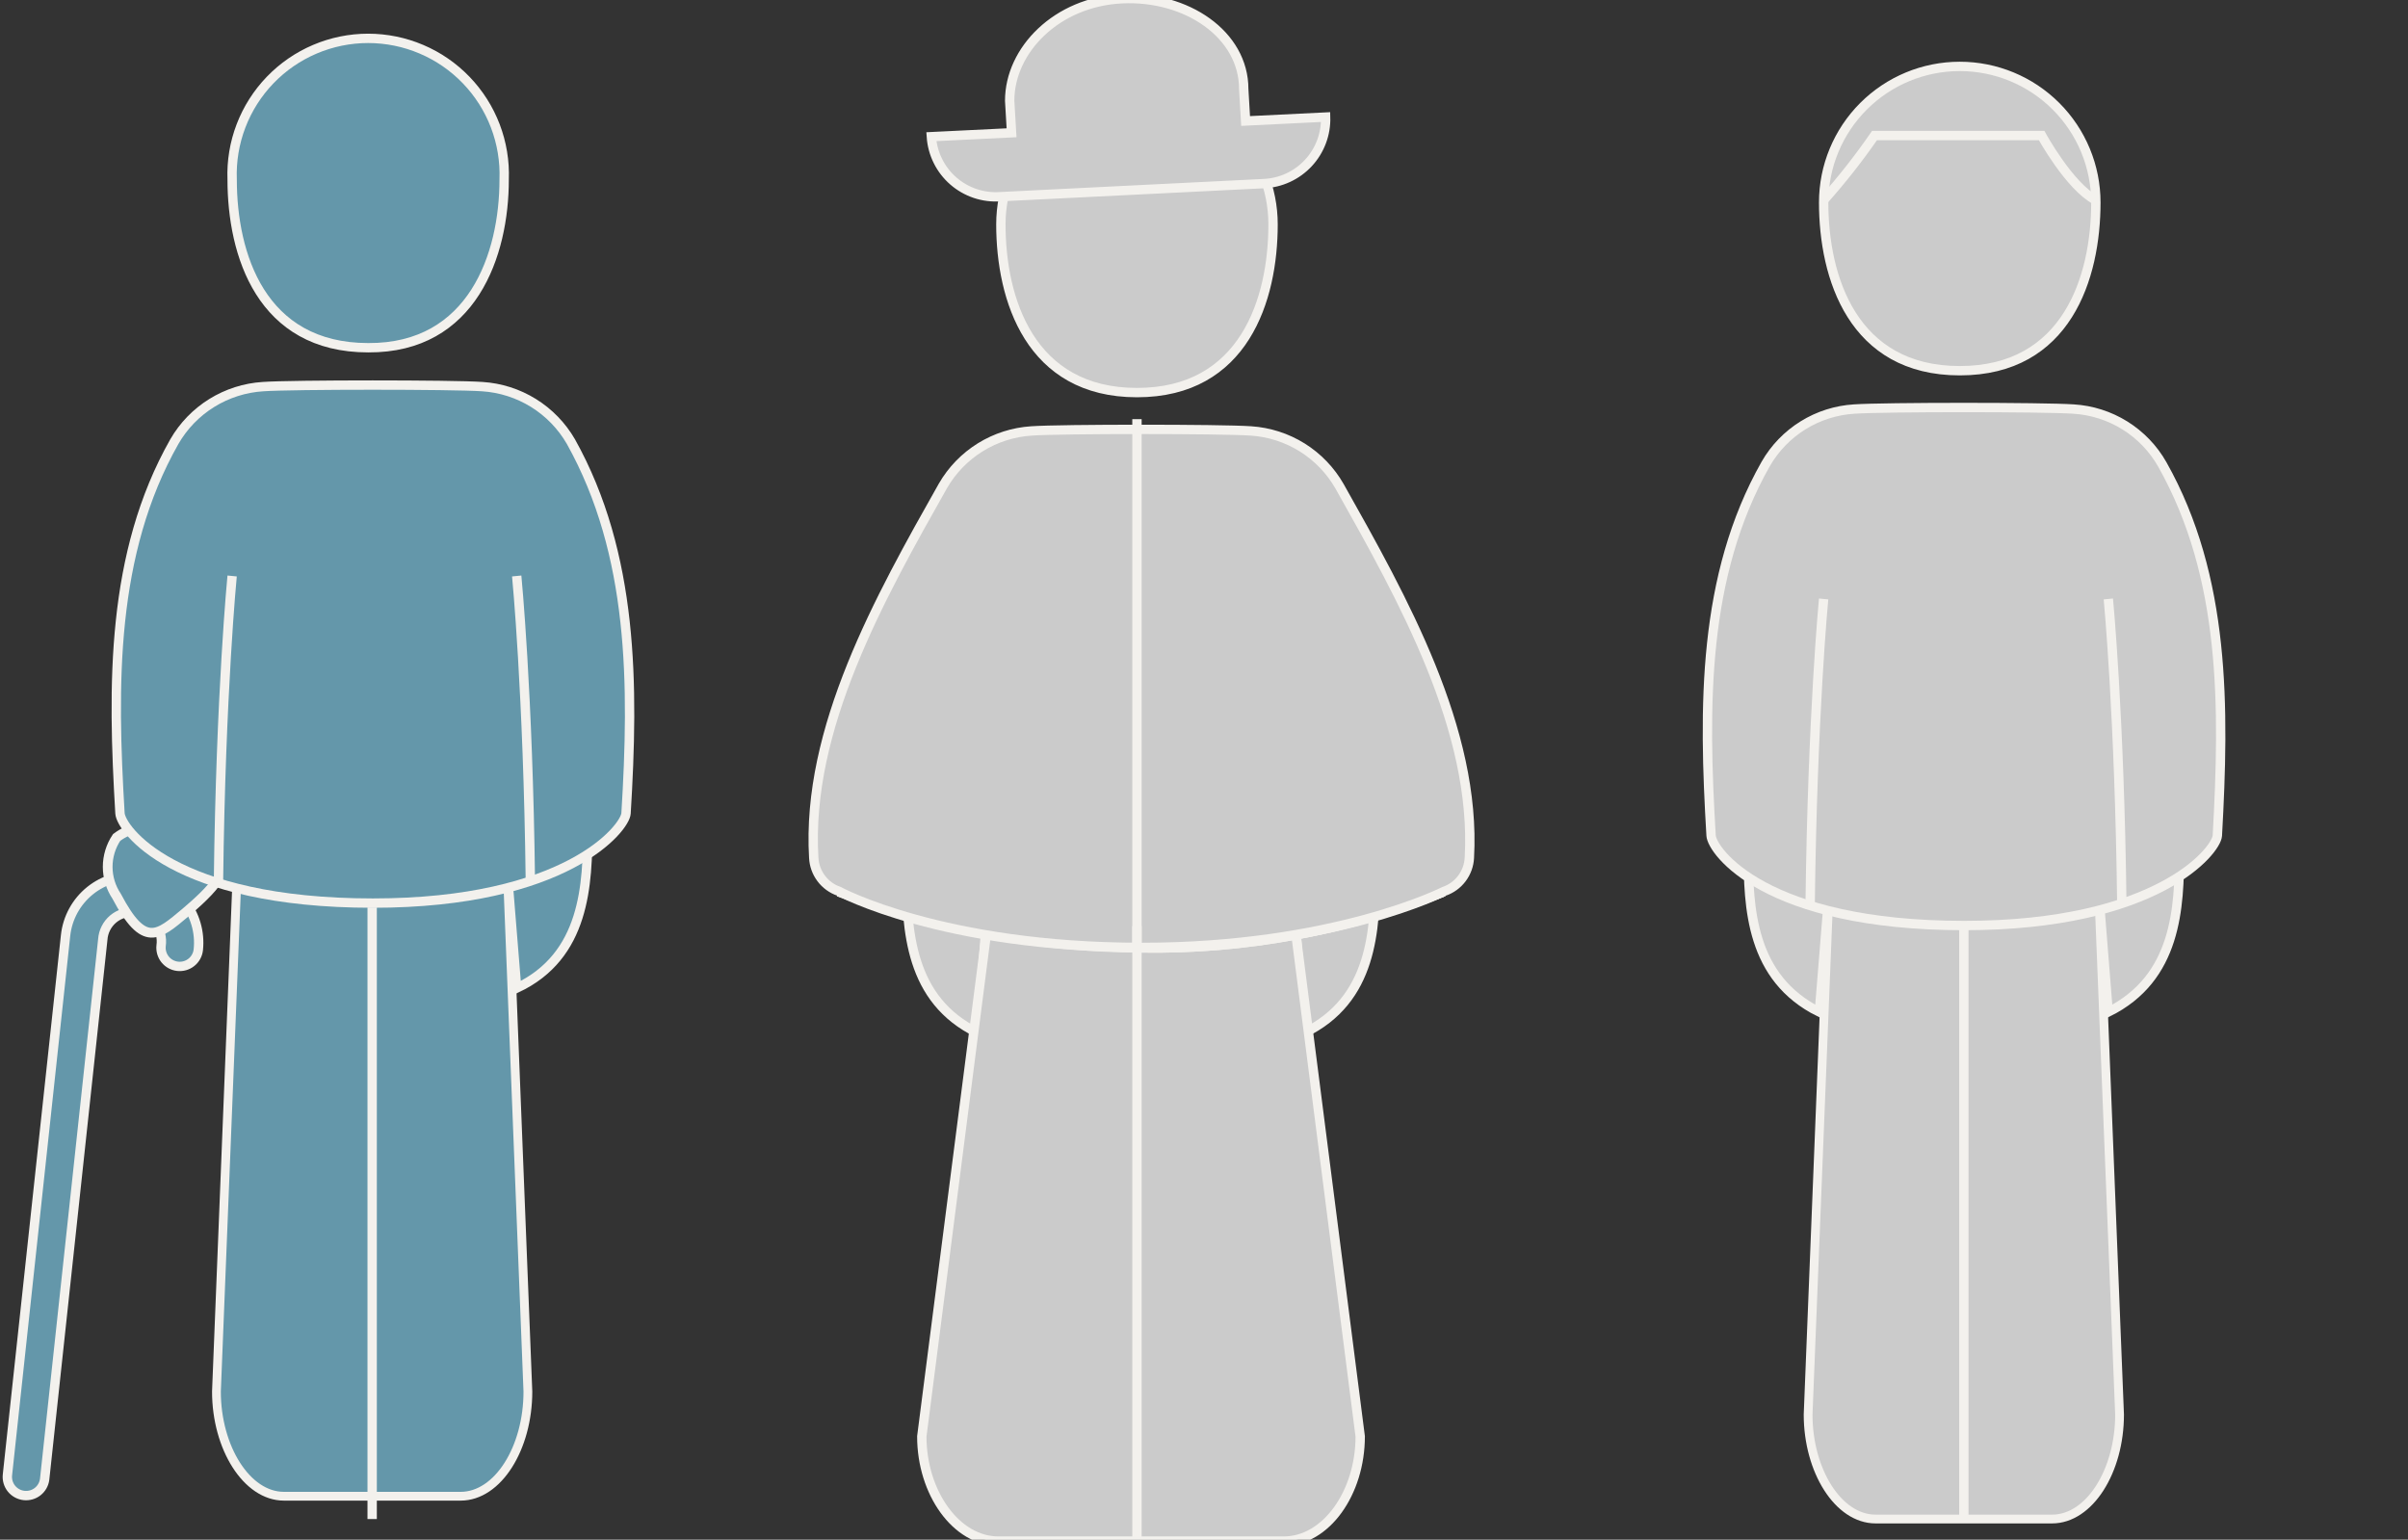 <?xml version="1.0" encoding="UTF-8"?> <svg xmlns="http://www.w3.org/2000/svg" width="147" height="94" viewBox="0 0 147 94" fill="none"><rect x="0" y="0" width="147" height="94" fill="#333333" stroke="none"/><g clip-path="url(#clip0_104_12963)"><path d="M111.064 61.79L111.794 52.774C109.603 52.443 107.754 52.112 106.727 51.919C106.716 55.445 106.887 59.713 111.064 61.79Z" fill="#CBCBCB" stroke="#F3F1ED" stroke-width="0.571" stroke-miterlimit="10"></path><path d="M128.698 61.79L127.979 52.774C130.17 52.443 132.019 52.112 133.046 51.919C133.057 55.445 132.875 59.713 128.698 61.79Z" fill="#CBCBCB" stroke="#F3F1ED" stroke-width="0.571" stroke-miterlimit="10"></path><path d="M128.148 55.171C125.417 55.646 122.656 55.928 119.886 56.015C117.115 55.928 114.354 55.646 111.623 55.171L110.379 86.362C110.379 89.785 112.216 92.741 114.499 92.741H125.272C127.555 92.741 129.392 89.808 129.392 86.362L128.148 55.171Z" fill="#CBCBCB" stroke="#F3F1ED" stroke-width="0.536" stroke-miterlimit="10"></path><path d="M127.945 12.362C127.945 10.159 127.07 8.045 125.511 6.487C123.953 4.929 121.84 4.054 119.637 4.054C117.433 4.054 115.32 4.929 113.762 6.487C112.203 8.045 111.328 10.159 111.328 12.362C111.328 16.927 113.097 22.633 119.637 22.633C126.176 22.633 127.945 16.939 127.945 12.362Z" fill="#CBCBCB" stroke="#F3F1ED" stroke-width="0.571" stroke-miterlimit="10"></path><path d="M132.006 28.363C131.456 27.389 130.67 26.569 129.721 25.977C128.772 25.385 127.69 25.04 126.574 24.973C124.771 24.848 115.002 24.848 113.198 24.973C112.089 25.04 111.014 25.381 110.07 25.967C109.125 26.553 108.341 27.364 107.789 28.328V28.328C103.908 35.176 103.988 43.165 104.456 51.017C104.513 51.953 107.743 56.506 119.909 56.506C131.675 56.506 135.305 51.941 135.362 51.017C135.795 43.21 135.887 35.256 132.006 28.363Z" fill="#CBCBCB" stroke="#F3F1ED" stroke-width="0.571" stroke-miterlimit="10"></path><path d="M111.326 36.568C111.326 36.568 110.641 43.667 110.504 55.171Z" fill="#CBCBCB"></path><path d="M111.326 36.568C111.326 36.568 110.641 43.667 110.504 55.171" stroke="#F3F1ED" stroke-width="0.571" stroke-miterlimit="10"></path><path d="M128.707 36.568C128.707 36.568 129.392 43.667 129.529 55.171Z" fill="#CBCBCB"></path><path d="M128.707 36.568C128.707 36.568 129.392 43.667 129.529 55.171" stroke="#F3F1ED" stroke-width="0.571" stroke-miterlimit="10"></path><path d="M111.328 12.225C112.443 10.974 113.48 9.655 114.432 8.276C117.651 8.276 124.635 8.276 124.635 8.276C124.635 8.276 126.324 11.369 127.945 12.225" fill="#CBCBCB"></path><path d="M111.328 12.225C112.443 10.974 113.48 9.655 114.432 8.276C117.651 8.276 124.635 8.276 124.635 8.276C124.635 8.276 126.324 11.369 127.945 12.225" stroke="#F3F1ED" stroke-width="0.571" stroke-miterlimit="10"></path><path d="M119.887 56.541V92.741" stroke="#F3F1ED" stroke-width="0.571" stroke-miterlimit="10"></path><path d="M59.695 63.069L60.38 54.064C58.2 53.733 56.34 53.391 55.324 53.208C55.347 56.78 55.518 61.048 59.695 63.069Z" fill="#CBCBCB" stroke="#F3F1ED" stroke-width="0.571" stroke-miterlimit="10"></path><path d="M79.612 63.069L78.893 54.064C81.084 53.733 82.933 53.391 83.96 53.208C83.971 56.78 83.789 61.048 79.612 63.069Z" fill="#CBCBCB" stroke="#F3F1ED" stroke-width="0.571" stroke-miterlimit="10"></path><path d="M79.042 56.507C75.935 56.986 72.802 57.272 69.66 57.363C66.519 57.272 63.386 56.986 60.279 56.507L56.273 87.698C56.273 91.121 58.362 94.089 60.953 94.089H78.368C80.948 94.089 83.036 91.144 83.036 87.698L79.042 56.507Z" fill="#CBCBCB" stroke="#F3F1ED" stroke-width="0.571" stroke-miterlimit="10"></path><path d="M77.716 13.698C77.716 11.495 76.841 9.381 75.283 7.823C73.725 6.265 71.612 5.39 69.408 5.39C67.204 5.39 65.091 6.265 63.533 7.823C61.975 9.381 61.1 11.495 61.1 13.698C61.1 18.263 62.869 23.969 69.408 23.969C75.947 23.969 77.716 18.286 77.716 13.698Z" fill="#CBCBCB" stroke="#F3F1ED" stroke-width="0.571" stroke-miterlimit="10"></path><path d="M76.04 7.387L75.926 5.435C75.926 2.103 72.434 -0.271 68.485 -0.077C64.525 0.117 61.637 3.038 61.637 6.154L61.752 8.106L56.855 8.345C56.89 8.862 57.026 9.366 57.257 9.83C57.486 10.294 57.806 10.708 58.196 11.048C58.586 11.388 59.039 11.648 59.53 11.813C60.02 11.978 60.539 12.044 61.055 12.009L77.147 11.21C78.184 11.165 79.162 10.714 79.87 9.953C80.577 9.193 80.956 8.185 80.925 7.147L76.04 7.387Z" fill="#CBCBCB" stroke="#F3F1ED" stroke-width="0.571" stroke-miterlimit="10"></path><path d="M51.184 54.452C51.184 54.452 65.038 57.876 69.661 57.876C75.983 57.98 82.262 56.816 88.126 54.452" fill="#CBCBCB"></path><path d="M51.184 54.452C51.184 54.452 65.038 57.876 69.661 57.876C75.983 57.98 82.262 56.816 88.126 54.452" stroke="#F3F1ED" stroke-width="0.571" stroke-miterlimit="10"></path><path d="M51.184 54.452C57.088 56.69 63.346 57.849 69.661 57.876C75.983 57.98 82.262 56.816 88.126 54.452" fill="#CBCBCB"></path><path d="M51.184 54.452C57.088 56.69 63.346 57.849 69.661 57.876C75.983 57.98 82.262 56.816 88.126 54.452" stroke="#F3F1ED" stroke-width="0.571" stroke-miterlimit="10"></path><path d="M81.78 29.698C81.228 28.729 80.444 27.911 79.498 27.319C78.551 26.728 77.473 26.381 76.359 26.309C74.544 26.183 64.787 26.183 62.972 26.309C61.864 26.379 60.79 26.722 59.846 27.307C58.902 27.892 58.117 28.702 57.562 29.664V29.664C53.694 36.512 49.208 44.501 49.676 52.364C49.697 52.822 49.856 53.262 50.13 53.628C50.405 53.995 50.784 54.27 51.217 54.418C51.217 54.418 57.517 57.842 69.694 57.842C81.46 57.842 88.16 54.418 88.16 54.418C88.593 54.27 88.972 53.995 89.246 53.628C89.521 53.262 89.679 52.822 89.7 52.364C90.134 44.558 85.66 36.592 81.78 29.698Z" fill="#CBCBCB" stroke="#F3F1ED" stroke-width="0.571" stroke-miterlimit="10"></path><path d="M69.408 25.59V57.876" stroke="#F3F1ED" stroke-width="0.571" stroke-miterlimit="10"></path><path d="M69.408 56.541V93.883" stroke="#F3F1ED" stroke-width="0.571" stroke-miterlimit="10"></path><path d="M31.541 60.33L30.811 51.325C33.002 50.983 34.862 50.652 35.878 50.469C35.889 54.041 35.718 58.367 31.541 60.33Z" fill="#6497AA" stroke="#F3F1ED" stroke-width="0.571" stroke-miterlimit="10"></path><path d="M1.469 91.304C1.32 91.288 1.176 91.243 1.044 91.171C0.912 91.1 0.796 91.003 0.701 90.886C0.607 90.77 0.537 90.636 0.494 90.492C0.452 90.348 0.438 90.197 0.454 90.048L4.003 57.111C4.119 56.037 4.658 55.053 5.5 54.375C6.343 53.698 7.419 53.383 8.494 53.499C9.568 53.616 10.553 54.154 11.23 54.997C11.907 55.839 12.222 56.916 12.106 57.99C12.089 58.139 12.043 58.284 11.97 58.415C11.897 58.546 11.799 58.662 11.681 58.755C11.563 58.849 11.428 58.918 11.284 58.959C11.139 59 10.988 59.012 10.839 58.995C10.54 58.96 10.267 58.809 10.078 58.574C9.89 58.339 9.803 58.039 9.835 57.739C9.87 57.5 9.856 57.257 9.795 57.023C9.734 56.79 9.626 56.571 9.478 56.38C9.33 56.19 9.145 56.031 8.934 55.913C8.723 55.796 8.491 55.722 8.251 55.697C8.01 55.671 7.768 55.694 7.537 55.765C7.306 55.836 7.092 55.953 6.907 56.108C6.723 56.264 6.571 56.455 6.463 56.671C6.354 56.886 6.29 57.122 6.274 57.362L2.725 90.322C2.685 90.617 2.531 90.885 2.297 91.068C2.062 91.252 1.765 91.336 1.469 91.304Z" fill="#6497AA" stroke="#F3F1ED" stroke-width="0.571" stroke-miterlimit="10"></path><path d="M7.119 51.131C6.764 51.661 6.574 52.285 6.574 52.923C6.574 53.561 6.764 54.185 7.119 54.715C8.808 57.922 9.641 57.123 11.319 55.719C12.723 54.521 14.743 52.695 12.917 51.839C11.091 50.983 8.945 49.75 7.119 51.131Z" fill="#6497AA" stroke="#F3F1ED" stroke-width="0.593" stroke-miterlimit="10"></path><path d="M30.994 53.802C28.26 54.282 25.494 54.564 22.72 54.646C19.949 54.565 17.187 54.283 14.457 53.802L13.213 84.958C13.213 88.382 15.062 91.349 17.333 91.349H28.118C30.4 91.349 32.226 88.405 32.226 84.958L30.994 53.802Z" fill="#6497AA" stroke="#F3F1ED" stroke-width="0.536" stroke-miterlimit="10"></path><path d="M30.777 10.959C30.819 9.842 30.634 8.729 30.236 7.686C29.837 6.642 29.232 5.69 28.457 4.886C27.682 4.081 26.753 3.442 25.725 3.005C24.697 2.568 23.591 2.342 22.474 2.342C21.357 2.342 20.252 2.568 19.224 3.005C18.196 3.442 17.267 4.081 16.492 4.886C15.717 5.69 15.112 6.642 14.713 7.686C14.314 8.729 14.13 9.842 14.172 10.959C14.172 15.524 15.929 21.23 22.48 21.23C28.848 21.264 30.777 15.546 30.777 10.959Z" fill="#6497AA" stroke="#F3F1ED" stroke-width="0.571" stroke-miterlimit="10"></path><path d="M34.851 26.959C34.295 25.998 33.51 25.189 32.567 24.603C31.623 24.018 30.549 23.675 29.441 23.604C27.627 23.478 17.869 23.478 16.054 23.604C14.946 23.674 13.872 24.017 12.928 24.602C11.984 25.187 11.2 25.997 10.645 26.959C6.764 33.807 6.856 41.796 7.324 49.659C7.381 50.595 10.599 55.137 22.765 55.137C34.531 55.137 38.16 50.572 38.218 49.659C38.697 41.819 38.697 33.852 34.851 26.959Z" fill="#6497AA" stroke="#F3F1ED" stroke-width="0.571" stroke-miterlimit="10"></path><path d="M14.171 35.165C14.171 35.165 13.475 42.264 13.338 53.768" stroke="#F3F1ED" stroke-width="0.571" stroke-miterlimit="10"></path><path d="M31.543 35.165C31.543 35.165 32.239 42.264 32.376 53.768" stroke="#F3F1ED" stroke-width="0.571" stroke-miterlimit="10"></path><path d="M22.719 55.399V92.742" stroke="#F3F1ED" stroke-width="0.571" stroke-miterlimit="10"></path></g><defs><clipPath id="clip0_104_12963"><rect width="147" height="94" fill="white"></rect></clipPath></defs></svg> 
